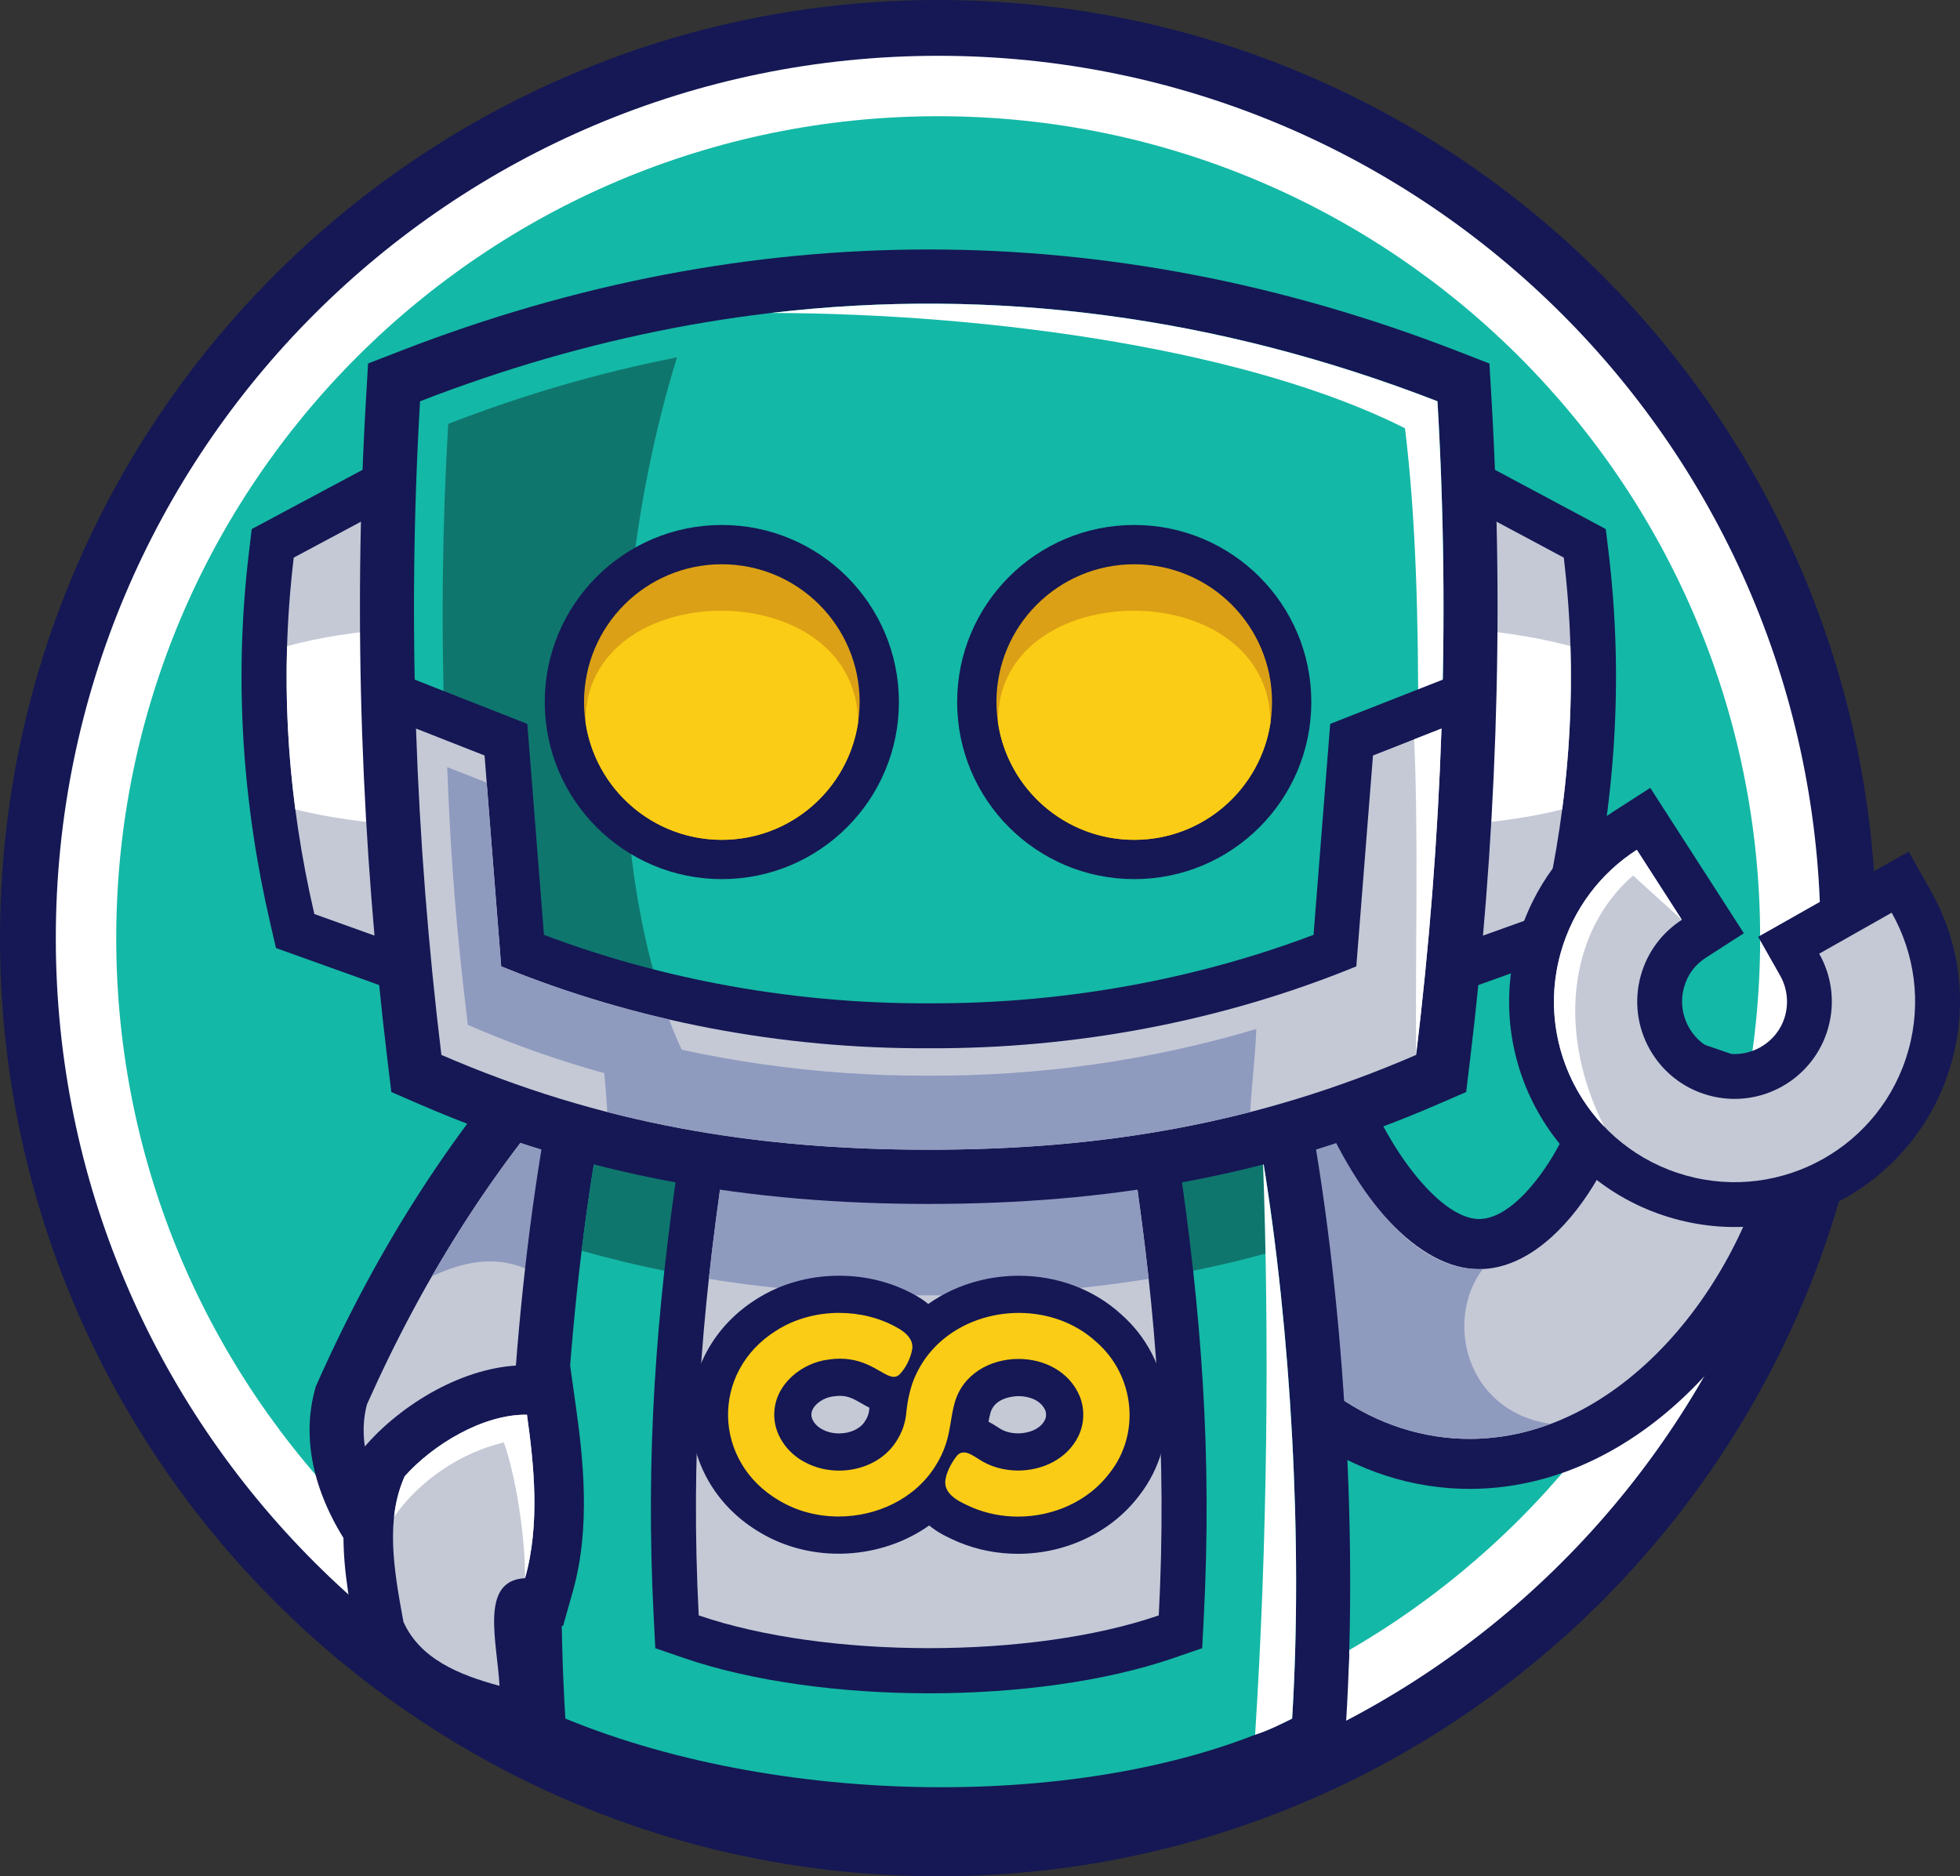 <?xml version="1.0" encoding="UTF-8"?><svg id="Layer_2" xmlns="http://www.w3.org/2000/svg" viewBox="0 0 1792.96 1716.48"><rect x="0" y="0" width="1792.96" height="1716.48" fill="#333333" stroke="none"/><g id="logo"><path d="M858.23,0c473.99,0,858.23,384.25,858.23,858.24s-384.25,858.24-858.23,858.24S0,1332.24,0,858.24,384.24,0,858.23,0h0Z" style="fill:#151854; fill-rule:evenodd;"/><path d="M858.23,51.05c445.8,0,807.18,361.39,807.18,807.19s-361.38,807.19-807.18,807.19S51.05,1304.04,51.05,858.24,412.43,51.05,858.23,51.05h0Z" style="fill:#fff; fill-rule:evenodd;"/><path d="M858.23,106.32c415.27,0,751.91,336.65,751.91,751.92s-336.64,751.92-751.91,751.92S106.32,1273.52,106.32,858.24,442.96,106.32,858.23,106.32h0Z" style="fill:#14b8a6; fill-rule:evenodd;"/><path d="M1230.25,1575.32c-.16,2.48-.33,4.95-.49,7.42-1.4.72-2.79,1.43-4.19,2.14-3.79,1.92-7.6,3.82-11.43,5.68-2.1,1.03-4.22,2.04-6.33,3.05-3.98,1.9-7.98,3.77-12,5.6-1.99.91-3.99,1.81-5.99,2.7-4.17,1.86-8.35,3.7-12.56,5.49-1.87.8-3.75,1.58-5.63,2.36-4.37,1.83-8.75,3.63-13.15,5.38-1.68.67-3.37,1.31-5.06,1.97-4.45,1.73-8.92,3.44-13.41,5.09-1.63.61-3.28,1.19-4.92,1.79-4.48,1.62-8.96,3.2-13.48,4.75-1.62.55-3.24,1.1-4.87,1.64-4.64,1.55-9.29,3.06-13.96,4.53-1.45.46-2.9.91-4.36,1.36l-.53.16c-18.69,3.12-38.08,6.33-57.44,9.54-32.39,5.37-64.89,10.76-101.43,16.97l.65,5.32c-5.97.59-11.95,1.13-17.96,1.59-.77.06-1.55.12-2.32.17-6.21.46-12.43.86-18.67,1.18-.61.03-1.23.05-1.84.09-6.43.32-12.88.57-19.35.73l-1.04.02c-6.73.17-13.48.26-20.26.26-5.97,0-11.93-.07-17.87-.2l-5.37-44.18-5.66-46.56,46.53-8.05c39.3-6.79,93.92-15.86,148.73-24.95,45.49-7.54,90.77-15.06,147.96-24.95l61.72-10.68-4,62.58h0Z" style="fill:#151854;"/><path d="M1180.86,1572.22c-.75,11.69-1.6,23.27-2.56,34.73l-1.05.44c-1.87.8-3.75,1.58-5.63,2.36-4.37,1.83-8.75,3.63-13.15,5.38-1.68.67-3.37,1.31-5.06,1.97-4.45,1.73-8.92,3.44-13.41,5.09-1.63.61-3.28,1.19-4.92,1.79-4.48,1.62-8.96,3.2-13.48,4.75-1.62.55-3.24,1.1-4.87,1.64-4.64,1.55-9.29,3.06-13.96,4.53-1.45.46-2.9.91-4.36,1.36-4.96,1.54-9.94,3.01-14.95,4.45-1.14.32-2.27.67-3.41.99-5.31,1.5-10.66,2.94-16.01,4.33-1.21.31-2.41.64-3.62.95-5.38,1.37-10.78,2.68-16.19,3.95-1.18.28-2.36.56-3.54.83-5.45,1.24-10.92,2.43-16.41,3.57-1.16.24-2.32.48-3.48.72-5.53,1.12-11.09,2.18-16.66,3.19-1.14.21-2.29.42-3.43.62-5.6.99-11.22,1.92-16.86,2.79l-3.38.52c-5.72.86-11.47,1.67-17.23,2.41l-3.01.38c-5.87.73-11.76,1.41-17.66,2.02-.92.09-1.84.18-2.76.28-6.01.6-12.05,1.13-18.1,1.6-.77.06-1.55.12-2.32.17-6.21.46-12.43.86-18.67,1.18-.61.03-1.23.05-1.84.09-2.89.14-5.79.27-8.68.39l-6.03-49.57c96.1-16.63,200.6-33.27,296.69-49.9h0Z" style="fill:#35b0f2; fill-rule:evenodd;"/><path d="M1180.87,1572.23c-.75,11.69-1.6,23.27-2.56,34.72l-1.05.45c-1.87.8-3.75,1.58-5.63,2.36-4.37,1.83-8.75,3.63-13.15,5.38-1.68.67-3.37,1.31-5.06,1.97-4.45,1.73-8.92,3.44-13.41,5.09-1.63.61-3.28,1.19-4.92,1.79-4.48,1.62-8.96,3.2-13.48,4.75-1.62.55-3.24,1.1-4.87,1.64-4.64,1.55-9.29,3.06-13.96,4.53-1.45.46-2.9.91-4.36,1.36-4.96,1.54-9.94,3.01-14.95,4.45-1.14.32-2.27.67-3.41.99-5.31,1.5-10.66,2.94-16.01,4.33-1.21.31-2.41.64-3.62.95-5.38,1.37-10.78,2.68-16.19,3.95-1.18.28-2.36.56-3.54.83-5.45,1.24-10.92,2.43-16.41,3.57-1.16.24-2.32.48-3.48.72-5.53,1.12-11.09,2.18-16.66,3.19-1.14.21-2.29.42-3.43.62-5.6.99-11.22,1.92-16.86,2.79l-3.38.52c-5.72.86-11.47,1.67-17.23,2.41l-3.01.38c-5.87.73-11.76,1.41-17.66,2.02-.92.09-1.84.18-2.76.28-6.01.6-12.05,1.13-18.1,1.6-.77.06-1.55.12-2.32.17-6.21.46-12.43.86-18.67,1.18-.61.03-1.23.05-1.84.09-2.89.14-5.79.27-8.69.39l-6.03-49.57c96.09-16.63,200.6-33.27,296.7-49.9h0Z" style="fill:#177cd4; fill-rule:evenodd;"/><path d="M1180.87,1572.23c-.75,11.69-1.61,23.27-2.56,34.72l-1.05.45c-1.87.8-3.75,1.58-5.63,2.36-4.37,1.83-8.75,3.63-13.15,5.38-1.68.67-3.37,1.31-5.06,1.97-2.51.97-5.02,1.94-7.53,2.9,1.01-14.04,1.97-28.14,2.85-42.27,10.8-1.84,21.52-3.68,32.13-5.51h0Z" style="fill:#fff; fill-rule:evenodd;"/><path d="M1359.34,425.41l90.53,48.4,19.07,10.2,2.55,21.27c7.07,58.97,8.45,116.81,4.92,173.62-3.53,56.72-11.97,112.14-24.56,166.47l-5.09,21.92-21.22,7.61-88.35,31.7-57.54,20.65,2.51-60.99,16.66-406.15,2.69-65.61,57.83,30.91h0ZM1391.79,536.09l-13.36-7.14-11.47,279.54,9.32-3.34c8.97-43.08,15.06-86.75,17.82-131.09,2.8-45.03,2.18-90.99-2.31-137.97h0Z" style="fill:#151854;"/><path d="M1339.97,461.72c30.18,16.13,60.35,32.27,90.53,48.4,13.58,113.35,5.38,221.59-18.84,326.05-29.45,10.57-58.9,21.13-88.35,31.7l16.66-406.15h0Z" style="fill:#c5c9d6; fill-rule:evenodd;"/><path d="M1436.59,591.06c1.57,50.77-1.13,100.53-7.54,149.42-29.75,7.38-64.1,12.39-101.11,14.32l7.36-179.59c37.34,2.38,71.79,7.92,101.28,15.85h0Z" style="fill:#fff; fill-rule:evenodd;"/><path d="M320.78,528.95l-13.35,7.13c-4.5,46.98-5.12,92.95-2.32,137.97,2.75,44.35,8.85,88.01,17.82,131.09l9.31,3.34-11.47-279.54h0ZM249.35,473.81l90.53-48.4,57.83-30.91,2.69,65.61,16.66,406.15,2.5,60.99-57.54-20.65-88.35-31.7-21.22-7.61-5.08-21.92c-12.59-54.32-21.03-109.75-24.56-166.47-3.54-56.81-2.14-114.64,4.92-173.62l2.54-21.27,19.08-10.2h0Z" style="fill:#151854;"/><path d="M359.24,461.72c-30.17,16.13-60.35,32.27-90.53,48.4-13.58,113.35-5.38,221.59,18.84,326.05,29.45,10.57,58.9,21.13,88.34,31.7l-16.66-406.15h0Z" style="fill:#c5c9d6; fill-rule:evenodd;"/><path d="M262.62,591.06c-1.57,50.77,1.13,100.53,7.54,149.42,29.75,7.38,64.11,12.39,101.11,14.32l-7.37-179.59c-37.34,2.38-71.79,7.92-101.28,15.85h0Z" style="fill:#fff; fill-rule:evenodd;"/><path d="M758.62,1666.27l.4-3.31c-36.55-6.21-69.03-11.61-101.43-16.97l-14.45-2.4c-2.25-.61-4.5-1.24-6.75-1.87-1.14-.33-2.28-.66-3.41-.99-5-1.44-9.99-2.91-14.95-4.45-1.45-.45-2.91-.9-4.35-1.36-4.67-1.47-9.33-2.98-13.96-4.53-1.63-.54-3.25-1.09-4.87-1.64-4.52-1.55-9-3.13-13.48-4.75-1.64-.59-3.28-1.18-4.91-1.79-4.49-1.66-8.96-3.36-13.41-5.09-1.69-.66-3.38-1.31-5.06-1.97-4.4-1.75-8.79-3.55-13.15-5.38-1.88-.78-3.76-1.56-5.63-2.36-4.2-1.79-8.37-3.62-12.53-5.48-2.01-.9-4.02-1.8-6.02-2.71-4.01-1.83-8.01-3.7-11.99-5.6-2.12-1.01-4.23-2.02-6.34-3.05-3.83-1.86-7.64-3.76-11.43-5.68-2.23-1.13-4.45-2.28-6.67-3.42-3.64-1.89-7.27-3.8-10.88-5.74-1.91-1.03-3.81-2.06-5.71-3.1l-3.84-59.88,61.73,10.68c57.15,9.89,102.48,17.41,147.96,24.95,54.8,9.08,109.47,18.16,148.73,24.95l46.52,8.05-5.66,46.56-5.4,44.38c-6.59,0-13.15-.09-19.71-.26l-1.04-.02c-6.47-.17-12.92-.42-19.35-.73l-1.84-.09c-6.24-.32-12.47-.72-18.68-1.18-.77-.06-1.55-.11-2.32-.17-6.05-.46-12.08-1-18.1-1.6-.92-.09-1.84-.18-2.76-.28-5.1-.53-10.19-1.1-15.26-1.72h0Z" style="fill:#151854;"/><path d="M517.18,1572.22c.57,8.82,1.2,17.57,1.88,26.26l1.59.73c2,.91,4.01,1.81,6.02,2.71,4.16,1.86,8.33,3.69,12.53,5.48,1.87.8,3.75,1.58,5.63,2.36,4.37,1.82,8.75,3.63,13.15,5.38,1.68.67,3.37,1.31,5.06,1.97,4.45,1.73,8.92,3.44,13.41,5.09,1.63.61,3.28,1.19,4.91,1.79,4.48,1.62,8.96,3.2,13.48,4.75,1.62.55,3.24,1.1,4.87,1.64,4.64,1.55,9.29,3.06,13.96,4.53,1.45.46,2.9.91,4.35,1.36,4.96,1.54,9.94,3.01,14.95,4.45,1.13.33,2.27.66,3.41.99,5.31,1.5,10.65,2.94,16.01,4.33,1.21.31,2.41.63,3.62.95,5.38,1.37,10.77,2.68,16.19,3.95,1.18.28,2.36.56,3.54.83,5.45,1.24,10.92,2.43,16.42,3.57,1.16.24,2.32.48,3.48.72,5.53,1.12,11.09,2.18,16.66,3.19,1.14.21,2.29.42,3.43.62,5.6.99,11.22,1.92,16.86,2.79l3.37.52c5.72.86,11.47,1.67,17.23,2.41l3.02.38c5.87.73,11.75,1.41,17.66,2.02.92.09,1.84.18,2.76.28,6.01.6,12.05,1.14,18.1,1.6.77.06,1.55.12,2.32.17,3.63.27,7.26.52,10.9.74l5.92-48.66c-96.1-16.63-200.6-33.27-296.7-49.9h0Z" style="fill:#35b0f2; fill-rule:evenodd;"/><path d="M517.18,1572.23c.57,8.82,1.19,17.56,1.87,26.25l1.6.73c2,.91,4.01,1.81,6.02,2.71,4.16,1.86,8.33,3.69,12.53,5.48,1.87.8,3.75,1.58,5.63,2.36,4.37,1.82,8.75,3.63,13.15,5.38,1.68.67,3.37,1.31,5.06,1.97,4.45,1.73,8.92,3.44,13.41,5.09,1.63.61,3.28,1.19,4.91,1.79,4.48,1.62,8.96,3.2,13.48,4.75,1.62.55,3.24,1.1,4.87,1.64,4.64,1.55,9.29,3.06,13.96,4.53,1.45.46,2.9.91,4.35,1.36,4.96,1.54,9.94,3.01,14.95,4.45,1.13.33,2.27.66,3.41.99,5.31,1.5,10.65,2.94,16.01,4.33,1.21.31,2.41.63,3.62.95,5.38,1.37,10.77,2.68,16.19,3.95,1.18.28,2.36.56,3.54.83,5.45,1.24,10.92,2.43,16.42,3.57,1.16.24,2.32.48,3.48.72,5.53,1.12,11.09,2.18,16.66,3.19,1.14.21,2.29.42,3.43.62,5.6.99,11.22,1.92,16.86,2.79l3.37.52c5.72.86,11.47,1.67,17.23,2.41l3.02.38c5.87.73,11.75,1.41,17.66,2.02.92.09,1.84.18,2.76.28,6.01.6,12.05,1.14,18.1,1.6.77.06,1.55.12,2.32.17,3.63.27,7.26.52,10.9.74l5.92-48.66c-96.1-16.63-200.6-33.27-296.7-49.9h0Z" style="fill:#177cd4; fill-rule:evenodd;"/><path d="M588.3,1116.63l-46.26-74.76c-26.54,31.96-50.85,65.25-73.18,99.69-32.88,50.72-61.26,103.82-86.01,158.79-4.05,21.65,8.35,48.49,29.39,74.16,19.28,23.52,44.89,44.81,72.62,60.81,15.48-46.54,30.98-95.14,46.48-143.71,18.92-59.33,37.86-118.67,56.97-174.98h0ZM591.2,933.58l93.4,150.95,12.3,19.88-7.65,22.15c-21.22,61.44-42.52,128.17-63.8,194.88-21.43,67.19-42.88,134.39-64.58,197.21l-15.96,46.19-46.2-15.4c-61.11-20.37-122.26-62.74-162.78-112.17-41.13-50.19-62.91-109.14-48.08-165.08l.96-3.61,1.75-3.94c27.25-61.15,58.71-120.3,95.41-176.91,36.62-56.5,78.72-110.69,127.38-162.09l44.1-46.59,33.75,54.53h0Z" style="fill:#151854;"/><path d="M642.58,1110.48c-31.14-50.32-62.27-100.63-93.41-150.95-92.52,97.74-161,207.49-213.49,325.25-21.82,82.26,78.56,184.49,178.52,217.8,42.92-124.27,85.46-267.82,128.38-392.09h0Z" style="fill:#c5c9d6; fill-rule:evenodd;"/><path d="M642.58,1110.48c-31.14-50.32-62.26-100.64-93.4-150.95-61.08,64.52-111.67,134.27-154.11,208.1,97.29-45.5,126.22,33.31,186.07,80.35-.33-.79,54.59-117.64,61.45-137.5h0Z" style="fill:#8f9abf; fill-rule:evenodd;"/><path d="M1447.77,985.56c.3-2.16.51-4.25.62-6.23l3.52-60.63,57.29,19.91c7.42,2.57,28.48,9.75,64.46,22.1,8.76,3.01,18.92,6.51,65.44,22.67l36.42,12.67-6.29,37.92c-13.74,82.87-55.62,168.45-115.51,230.81-55.66,57.95-127.29,96.74-207.78,97.3-53.34.37-104.65-16.65-147.67-46.67-42.76-29.85-77.32-72.43-97.43-123.37l-5.12-12.95,2.96-13.6,45.42-208.61,35.92-164.99,52.52,160.5c16.98,51.9,38.15,92.37,60.68,120.75,20.15,25.37,39.53,39.56,55.67,41.79h.18c.72.1,1.5.17,2.28.22,19.32,1.13,40-16.47,57.34-39.85,21.17-28.55,35.5-63.62,39.09-89.73h0ZM1527.75,1041.96c-10,29.67-25.71,61.14-45.52,87.86-34.02,45.89-81.09,80.04-136.26,76.8-3.1-.18-6.26-.49-9.45-.93v-.03c-39.61-5.5-79.87-31.19-115.04-75.49-5.53-6.96-10.98-14.44-16.32-22.4l-13.64,62.66c13.8,28.76,34.44,52.75,59.13,69.99,27.8,19.41,60.81,30.4,94.94,30.17,53.18-.37,102.44-28.02,142.12-69.32,38.28-39.85,67.22-91.7,82.6-144.69l-26.41-9.06-16.14-5.56h0Z" style="fill:#151854;"/><path d="M1494.12,981.84c-3.85,65.69-70.3,189.63-151.34,178.48-53.87-7.41-114.92-74.79-153.85-193.76l-45.41,208.61c33.61,85.1,114.72,141.78,202.24,141.17,141.98-1,255.04-149.71,278.26-289.73-40.27-13.99-89.63-30.78-129.91-44.78h0Z" style="fill:#c5c9d6; fill-rule:evenodd;"/><path d="M1356.44,1160.92c-85.51,3.82-146.15-129.12-167.5-194.36l-45.41,208.62c33.61,85.1,114.72,141.78,202.24,141.16,25.29-.18,49.64-5.06,72.75-13.72-78.73-11.61-96.95-96.02-62.08-141.7h0Z" style="fill:#8f9abf; fill-rule:evenodd;"/><path d="M1766.09,814.72c13.35,23.59,22.09,49.71,25.4,76.86,3.15,25.96,1.32,53.1-6.23,80.1-15.36,54.96-51.5,98.45-97.47,124.34-45.88,25.83-101.68,34.15-156.48,18.83-54.94-15.37-98.44-51.5-124.32-97.47-25.83-45.89-34.15-101.69-18.83-156.49,6.95-24.88,18.2-47.42,32.69-67.06,15.02-20.34,33.5-37.54,54.32-50.92l34.44-22.16,22.23,34.52,41.23,64.04,22.17,34.45-34.53,22.22c-5.05,3.25-9.39,7.22-12.71,11.71-3.26,4.42-5.83,9.65-7.48,15.56-3.58,12.79-1.61,25.86,4.46,36.64,6.02,10.7,16.08,19.1,28.71,22.63,12.78,3.57,25.85,1.6,36.64-4.47,10.69-6.02,19.09-16.07,22.62-28.7,1.74-6.23,2.14-12.66,1.38-18.95-.78-6.34-2.77-12.35-5.78-17.68l-20.21-35.7,35.62-20.16,66.3-37.52,35.71-20.21,20.15,35.62h0Z" style="fill:#151854;"/><path d="M1730.46,834.96c20.87,36.89,27.62,81.76,15.31,125.81-24.57,87.85-115.69,139.15-203.54,114.59-87.85-24.57-139.15-115.69-114.58-203.54,11.34-40.53,36.84-73.28,69.66-94.39l41.23,64.04c-17.68,11.38-31.43,29.02-37.54,50.86-13.24,47.34,14.4,96.44,61.74,109.67,47.34,13.24,96.43-14.4,109.67-61.74,6.63-23.74,3-47.91-8.25-67.79l66.3-37.51h0Z" style="fill:#c5c9d6; fill-rule:evenodd;"/><path d="M1467.53,1030.66c-39.05-40.78-56.19-100.53-39.88-158.85,11.33-40.54,36.84-73.28,69.67-94.39l41.22,64.04c-14.88-13.5-29.77-27-44.65-40.5-59.58,51.66-69.54,144.63-26.35,229.71h0Z" style="fill:#fff; fill-rule:evenodd;"/><path d="M847.09,1082.03l-254.2-13.9c-11.5,69.97-20.07,147.94-25,227.18-5.07,81.39-6.33,164.04-3.06,240.71,83.23,25.44,183.7,38.16,284.77,38.16s201.55-12.72,284.77-38.15c3.28-76.68,2.02-159.33-3.05-240.72-4.93-79.25-13.5-157.21-25.01-227.18l-254.2,13.9-2.51.14-2.51-.14h0ZM554.33,966.98l295.27,16.14,295.27-16.14,43-2.35,8.12,42.44c16.06,84,27.86,182.27,34.09,282.44,6.05,96.98,6.87,195.96,1.32,285.62l-.43,6.99c-1.8.93-3.6,1.85-5.41,2.77-233.6,123.85-527.49,116.96-757.92-9.54-5.38-89-4.52-189.75,1.47-285.83,6.24-100.17,18.03-198.44,34.09-282.44l8.11-42.44,43.01,2.35h0Z" style="fill:#151854;"/><path d="M849.6,1032.64c-99.26-5.42-198.53-10.85-297.79-16.28-30.95,161.83-45.65,377.89-34.63,555.86,203.49,83.67,491.58,83.79,664.84,0,11.02-177.96-3.68-394.03-34.63-555.86-99.26,5.42-198.53,10.85-297.79,16.28h0Z" style="fill:#14b8a6; fill-rule:evenodd;"/><path d="M849.6,1032.64c-99.26-5.42-198.53-10.85-297.79-16.28-7.61,39.79-14.23,82.87-19.74,127.85,102.44,29.08,206,40.83,317.53,40.83s215.09-11.76,317.53-40.83c-5.5-44.98-12.12-88.06-19.74-127.85-99.26,5.42-198.52,10.85-297.79,16.28h0Z" style="fill:#0f766e; fill-rule:evenodd;"/><path d="M697.97,1105.27c-7.73,56.32-13.48,110.84-16.78,165.54-3.47,57.32-4.34,115.2-2.13,175.93,49.68,13.13,110.03,19.73,170.79,19.73s120.75-6.56,170.3-19.7c2.21-60.74,1.34-118.63-2.13-175.96-3.3-54.69-9.04-109.21-16.78-165.54h-303.26ZM598.88,1265.96c4.2-69.4,11.96-137.41,22.5-207.98l5.27-35.34h445.89l5.29,35.34c10.54,70.57,18.31,138.57,22.5,207.98,4.18,69.08,4.72,139.13.85,213.95l-1.45,27.89-26.31,9.07c-62.41,21.5-143.27,32.22-223.57,32.22s-161.51-10.77-224.06-32.22l-26.32-9.03-1.44-27.93c-3.88-74.81-3.33-144.86.85-213.95h0Z" style="fill:#151854;"/><path d="M662.21,1063.96c-20.85,139.59-30.61,267.6-23.03,413.85,116.2,39.86,304.63,40.04,420.84,0,7.58-146.26-2.17-274.26-23.03-413.85h-374.78Z" style="fill:#c5c9d6; fill-rule:evenodd;"/><path d="M662.21,1063.96c-5.37,35.93-10,71.1-13.79,106,65.07,10.51,131.57,15.09,201.18,15.09s136.11-4.58,201.18-15.09c-3.79-34.9-8.42-70.06-13.79-106h-374.78Z" style="fill:#8f9abf; fill-rule:evenodd;"/><path d="M1148.14,1586.99c11.52-3.52,24.56-10.06,33.88-14.76,10.03-162.04-1.26-355.67-26.72-511.18,5.97,163.27,4.16,349.3-7.16,525.94h0Z" style="fill:#fff; fill-rule:evenodd;"/><path d="M1364.34,364.2c6.07,103.08,7.08,205.31,3.59,306.77-3.52,102.12-11.47,202-23.31,299.9l-3.4,28.14-26.22,11.37c-76.51,33.17-151.88,55.92-228.69,70.34-77.1,14.47-155.1,20.67-236.71,20.67s-159.61-6.2-236.71-20.67c-76.8-14.41-152.17-37.17-228.69-70.34l-26.23-11.37-3.4-28.14c-11.83-97.9-19.78-197.79-23.29-299.9-3.5-101.45-2.48-203.68,3.58-306.77l1.86-31.66,29.71-11.53c159.5-61.86,321.38-92.79,483.13-92.79s323.68,30.94,483.21,92.79l29.71,11.52,1.86,31.67h0ZM1269.17,667.86c3-87.4,2.51-175.99-1.86-265.84-137.91-49.75-277.77-74.65-417.74-74.65s-279.77,24.89-417.66,74.65c-4.38,89.86-4.88,178.44-1.86,265.84,3.01,87.59,9.67,175.21,19.56,262.83,60.23,24.12,120.22,41.3,181.48,52.8,69.87,13.11,141.99,18.73,218.51,18.73s148.63-5.62,218.51-18.73c61.26-11.5,121.25-28.68,181.48-52.8,9.89-87.62,16.56-175.25,19.58-262.83h0Z" style="fill:#151854;"/><path d="M1314.96,367.1c12,203.94,4.06,402.91-19.52,597.95-145.62,63.13-287.71,86.75-445.84,86.75s-300.22-23.61-445.84-86.75c-23.58-195.04-31.52-394.01-19.51-597.95,307.05-119.09,623.66-119.06,930.71,0h0Z" style="fill:#14b8a6; fill-rule:evenodd;"/><path d="M647.66,1002.64c-74.23-12.4-146.47-33.28-219.7-65.03-21.68-179.35-28.98-362.3-17.94-549.83,69.32-26.88,139.17-47.15,209.28-60.83-77.1,248.85-59.53,549.97,28.37,675.69h0Z" style="fill:#0f766e; fill-rule:evenodd;"/><path d="M1314.96,367.1c12,203.94,4.06,402.91-19.51,597.95-1.71-202.43,10.14-407.03-10.21-573.28-140.68-70.92-373.18-104.83-579.74-105.49,203.68-24,408.61,2.94,609.46,80.81h0Z" style="fill:#fff; fill-rule:evenodd;"/><path d="M849.6,1093.12c-81.18,0-158.7-6.15-235.19-20.51-76.24-14.31-151.05-36.89-226.95-69.79l-21.86-9.47-2.83-23.45c-6-49.62-11.01-99.7-14.96-150.24-3.82-48.86-6.64-99.46-8.41-151.84l-2.11-62.6,58.27,22.89,62.69,24.64,24.11,9.48,2.04,25.71,13.2,167.29c51.24,19.36,104.53,34.28,159,44.72,63.67,12.19,128.42,18.19,192.84,17.91h.32c64.42.28,129.17-5.72,192.84-17.91,54.46-10.43,107.76-25.36,158.99-44.72l13.2-167.29,2.03-25.71,24.12-9.48,62.69-24.64,58.27-22.89-2.1,62.6c-1.76,52.39-4.59,102.97-8.4,151.84-3.95,50.54-8.96,100.62-14.96,150.24l-2.84,23.45-21.85,9.47c-75.91,32.91-150.71,55.48-226.95,69.79-76.49,14.36-154,20.51-235.19,20.51h0ZM629.58,991.6c70.48,13.23,143.08,18.89,220.03,18.89s149.54-5.66,220.02-18.89c63.33-11.89,125.32-29.81,187.62-55.12.59-5.13,1.16-10.26,1.73-15.4l-2.59,1.06c-63.93,26.19-130.51,45.82-198.28,58.8-68.23,13.07-138.24,19.5-208.49,19.21-70.25.29-140.26-6.14-208.5-19.21-67.77-12.98-134.35-32.61-198.28-58.8l-2.59-1.06,1.73,15.4c62.3,25.3,124.3,43.22,187.62,55.11h0Z" style="fill:#151854;"/><path d="M849.6,1051.8c-158.12,0-300.22-23.61-445.84-86.75-11.91-98.47-19.82-197.94-23.2-298.54l62.7,24.64,15.23,192.91c122.92,50.35,257.07,75.51,391.12,74.93,134.05.57,268.2-24.58,391.12-74.93l15.23-192.91,62.69-24.64c-3.38,100.6-11.29,200.07-23.2,298.54-145.62,63.13-287.71,86.75-445.84,86.75h0Z" style="fill:#c5c9d6; fill-rule:evenodd;"/><path d="M409.09,701.77l36.13,14.2,13.26,168.08c49.61,20.32,101.05,36.54,153.58,48.62,10.13,26.94,22.02,50.55,35.6,69.96-74.23-12.4-146.47-33.28-219.69-65.03-10.4-86.02-15.53-148.05-18.88-235.84h0Z" style="fill:#8f9abf; fill-rule:evenodd;"/><path d="M1293.67,676.33l24.97-9.81c-3.38,100.6-11.29,200.07-23.2,298.54-.82-97.51,2.25-196.13-1.77-288.73h0Z" style="fill:#fff; fill-rule:evenodd;"/><path d="M849.6,1051.8c-103.02,0-199.24-10.03-294.06-34.47-2.08-33.59-3.97-42.22-5.64-75.99,96.68,28.83,198.22,43.14,299.7,42.71,101.48.44,203.02-13.88,299.7-42.71-1.68,33.78-3.56,42.41-5.64,75.99-94.82,24.45-191.03,34.47-294.06,34.47h0Z" style="fill:#8f9abf; fill-rule:evenodd;"/><path d="M441.64,1406.82c1.66-12.63,2.15-25.57,1.89-38.43-.12-5.77-.39-11.59-.78-17.42-12.66,6.67-24.33,15.34-33.53,24.41-3.71,11.26-4.77,23.61-4.3,36.78.43,12.09,2.14,25.25,4.41,39.07,4.14-19.53,13.6-35.31,32.31-44.41h0ZM534.06,1366.62c.59,29.68-1.81,60.16-10.08,89.4l-8.88,31.37-32.66,1.64c-12.5.63,15.01-.28,15.04.29.31,6.12,1.29,14.76,2.25,23.29.98,8.76,1.96,17.44,2.49,27.32l2.77,51.92-2.66-1.29c-3.83-1.86-7.64-3.76-11.43-5.68-2.23-1.13-4.45-2.28-6.67-3.42-3.64-1.89-7.27-3.8-10.88-5.74-2.33-1.26-4.65-2.53-6.97-3.8-3.37-1.86-6.73-3.73-10.07-5.63-2.53-1.44-5.04-2.89-7.56-4.36-2.51-1.46-5.01-2.95-7.51-4.44-3.29-1.96-6.56-3.95-9.81-5.96-2.04-1.26-4.06-2.53-6.09-3.8-3.71-2.34-7.41-4.7-11.08-7.09-1.67-1.09-3.33-2.19-4.99-3.28-3.98-2.64-7.94-5.31-11.87-8.01-1.43-.99-2.86-1.97-4.28-2.97-4.12-2.87-8.21-5.78-12.27-8.73-1.26-.91-2.51-1.82-3.76-2.74-4.25-3.12-8.46-6.28-12.65-9.48-1.05-.8-2.1-1.6-3.14-2.41-4.37-3.37-8.71-6.79-13.01-10.26-.85-.69-1.71-1.37-2.56-2.06-4.53-3.67-9.01-7.4-13.46-11.17-.62-.52-1.23-1.03-1.84-1.55-3.33-2.85-6.64-5.71-9.93-8.61-3.06-18.13-5.46-35.99-6.11-54.02-1.03-28.7,2.42-56.34,14.26-83.04l2.93-6.6,4.7-5.29c17.16-19.31,41.45-38.24,67.89-51.56,24.64-12.41,51.89-20.29,78.44-19.9l38.99.59,5.39,38.47c3.32,23.73,6.51,50.22,7.08,78.6h0Z" style="fill:#151854;"/><path d="M480.31,1443.77c13.94-49.31,8.09-104.22,1.75-149.54-40.08-.6-86.13,27.38-111.89,56.37-17.59,39.64-10.11,84.41-1.11,133.1,14.98,33.54,50.14,48.43,87.88,58.54-2.17-40.58-18.51-96.37,23.36-98.47h0Z" style="fill:#c5c9d6; fill-rule:evenodd;"/><path d="M480.31,1443.76c13.94-49.31,8.09-104.22,1.75-149.54-40.07-.6-86.13,27.38-111.89,56.37-5.28,11.9-8.3,24.25-9.7,37.04,23.18-33.24,60.75-58.59,100.46-68.07,10.71,30.18,19.53,84.79,19.37,124.2h0Z" style="fill:#fff; fill-rule:evenodd;"/><path d="M660.31,480.26c89.46,0,161.99,72.52,161.99,161.99s-72.53,162-161.99,162-161.99-72.53-161.99-162,72.52-161.99,161.99-161.99h0Z" style="fill:#151854; fill-rule:evenodd;"/><path d="M660.31,516.21c69.62,0,126.05,56.43,126.05,126.04s-56.43,126.05-126.05,126.05-126.05-56.44-126.05-126.05,56.43-126.04,126.05-126.04h0Z" style="fill:#dba015; fill-rule:evenodd;"/><path d="M784.99,660.85c-8.99,60.8-61.38,107.46-124.68,107.46s-115.7-46.66-124.68-107.46c-1.39-135.35,247.94-137.02,249.36,0h0Z" style="fill:#facc15; fill-rule:evenodd;"/><path d="M1037.57,480.26c89.47,0,161.99,72.52,161.99,161.99s-72.52,162-161.99,162-161.99-72.53-161.99-162,72.52-161.99,161.99-161.99h0Z" style="fill:#151854; fill-rule:evenodd;"/><path d="M1037.57,516.21c69.62,0,126.05,56.43,126.05,126.04s-56.43,126.05-126.05,126.05-126.05-56.44-126.05-126.05,56.43-126.04,126.05-126.04h0Z" style="fill:#dba015; fill-rule:evenodd;"/><path d="M1162.25,660.85c-8.99,60.8-61.38,107.46-124.68,107.46s-115.7-46.66-124.68-107.46c-1.39-135.35,247.94-137.02,249.36,0h0Z" style="fill:#facc15; fill-rule:evenodd;"/><path d="M931.24,1404.46c-16.65,0-32.68-3.14-47.64-9.32l-.22-.09-1.65-.73c-8.67-3.84-22.81-10.12-29.85-22.21-21.98,20.33-52.49,32.27-84.77,32.27-22.43,0-44-5.74-62.39-16.59-34.21-19.7-55.05-53.97-55.75-91.69-.69-37.52,18.74-72.34,51.99-93.17,19-12.16,42.7-18.85,66.76-18.85,21.82,0,42.83,5.32,60.75,15.38,4.93,2.64,13.52,8.19,18.74,16.88,6.46-6.01,13.69-11.31,21.59-15.8,18.91-10.75,40.78-16.43,63.23-16.43,31.31,0,60.53,11.01,82.29,30.99,20.01,17.54,32.58,41.82,35.39,68.4,2.84,26.86-4.61,53.21-20.99,74.23-22.06,29.27-58.48,46.74-97.47,46.74h0ZM768.36,1259.97c-2.42,0-4.95.19-7.52.55l-.44.06c-16.36,1.89-34.44,14.8-35.1,32.37v.27c-.61,11.17,7.06,23.2,18.65,29.27l.29.16c6.82,3.74,14.88,5.71,23.3,5.71,15.79,0,30.23-7.04,37.69-18.36,4.31-6.51,6.47-12.79,7.02-20.42l.02-.27.03-.27c.29-2.78.86-7.29,1.92-12.65-6.57-.87-12.18-4.1-17.64-7.25-7.81-4.5-15.88-9.16-28.21-9.16ZM885.03,1311.96c7.54.96,13.67,4.88,18.31,7.85l1.1.7.19.12c7.34,4.94,16.82,7.66,26.69,7.66,21.47,0,34.65-11.28,39.81-21.83,3.41-6.98,3.68-15.77.7-22.93-7.4-17.2-25.59-23.33-40.15-23.33-25.56,0-38.67,15.14-42.12,28.11l-.06.21c-1.28,4.58-2.11,9.6-3,14.93-.46,2.79-.93,5.63-1.48,8.49Z" style="fill:#facc15;"/><path d="M767.73,1201.08c18.43,0,36.85,4.42,52.58,13.29,7.5,3.99,15.55,10.58,14.16,19.89-1.42,8.42-6.07,17.52-11.71,23.27-1.64,1.45-3.32,2.06-5.13,2.06-9.47,0-22.37-16.63-49.26-16.63-3.11,0-6.41.22-9.91.72-24.87,2.87-49.15,22.39-50.15,48.62-1.02,18.98,11.31,36.64,27.76,45.25,9.53,5.22,20.5,7.81,31.48,7.81,20.27,0,40.56-8.8,51.89-26.02,6.22-9.38,9.05-18.5,9.78-28.56,1.09-10.47,3.97-23.85,8.97-33.86,17.28-36.53,55.53-55.82,93.87-55.82,25.67,0,51.37,8.65,70.84,26.57l.15.13c34.63,30.28,40.68,83.12,12.19,119.56-19.68,26.2-51.77,40.08-83.98,40.08-14.03,0-28.09-2.64-41.15-8.03-10.1-4.51-25.28-10.63-25.45-23.13.16-8.14,5.58-17.74,9.92-23.5,2.08-2.94,4.5-4.04,7.06-4.04,4.49,0,9.38,3.37,13.52,6,10.52,7.08,23.35,10.56,36.19,10.56,22.47,0,44.96-10.67,55.09-31.36,5.6-11.45,6.01-25.28,1.08-37.04-9.68-22.61-32.74-33.71-55.81-33.71-25.69,0-51.37,13.77-58.55,40.74-3.34,11.93-3.84,24.66-7.69,36.41-2.35,7.41-5.72,14.53-9.96,21.11-18.94,30-53.67,45.89-88.37,45.89-18.79,0-37.57-4.66-53.82-14.27-61.56-35.38-63.51-118.1-3.22-155.8,16.84-10.8,37.26-16.21,57.66-16.21M767.73,1167.07h0c-27.63,0-53.85,7.43-75.85,21.48-38.32,24.03-60.71,64.34-59.91,107.86.81,43.71,24.8,83.35,64.18,106.07,20.99,12.37,45.52,18.9,70.95,18.9,22.8,0,45.4-5.29,65.35-15.31,6.16-3.09,12.02-6.61,17.55-10.53.77.64,1.56,1.27,2.39,1.9,7.86,5.95,16.28,9.69,22.43,12.42l1.39.62.44.2.44.18c17.04,7.04,35.25,10.62,54.14,10.62,44.26,0,85.71-19.96,110.98-53.4,19.04-24.49,27.71-55.15,24.41-86.37-3.25-30.77-17.79-58.91-40.93-79.26-24.89-22.8-58.14-35.35-93.66-35.35-25.4,0-50.17,6.45-71.64,18.66-3.89,2.21-7.65,4.6-11.25,7.15-3.69-3.07-7.86-5.86-12.49-8.35-20.43-11.43-44.25-17.48-68.93-17.48h0ZM767.53,1311.34c-5.5,0-10.87-1.29-15.13-3.62l-.29-.16-.29-.15c-5.61-2.93-9.81-8.77-9.57-13.29v-.27s.02-.27.02-.27c.28-7.26,9.84-14.94,20.06-16.12l.44-.05.44-.06c1.79-.25,3.52-.38,5.14-.38,7.78,0,12.79,2.89,19.72,6.88,2.24,1.29,4.64,2.67,7.24,3.98l-.04.51c-.34,4.73-1.52,8.15-4.2,12.19l-.03.05-.03.05c-4.35,6.6-13.35,10.71-23.48,10.71h0ZM904.25,1300.6c.49-2.73,1.01-5.27,1.63-7.48l.06-.21.06-.21c4.01-15.04,23.48-15.48,25.68-15.48,9.11,0,20.31,3.4,24.48,12.94,1.09,2.69.96,6.23-.32,8.85-4.43,9.06-15.99,12.28-24.53,12.28-6.52,0-12.63-1.69-17.2-4.77l-.37-.25-.38-.24-.86-.55c-2.23-1.43-5-3.2-8.26-4.89h0Z" style="fill:#151854;"/></g></svg>